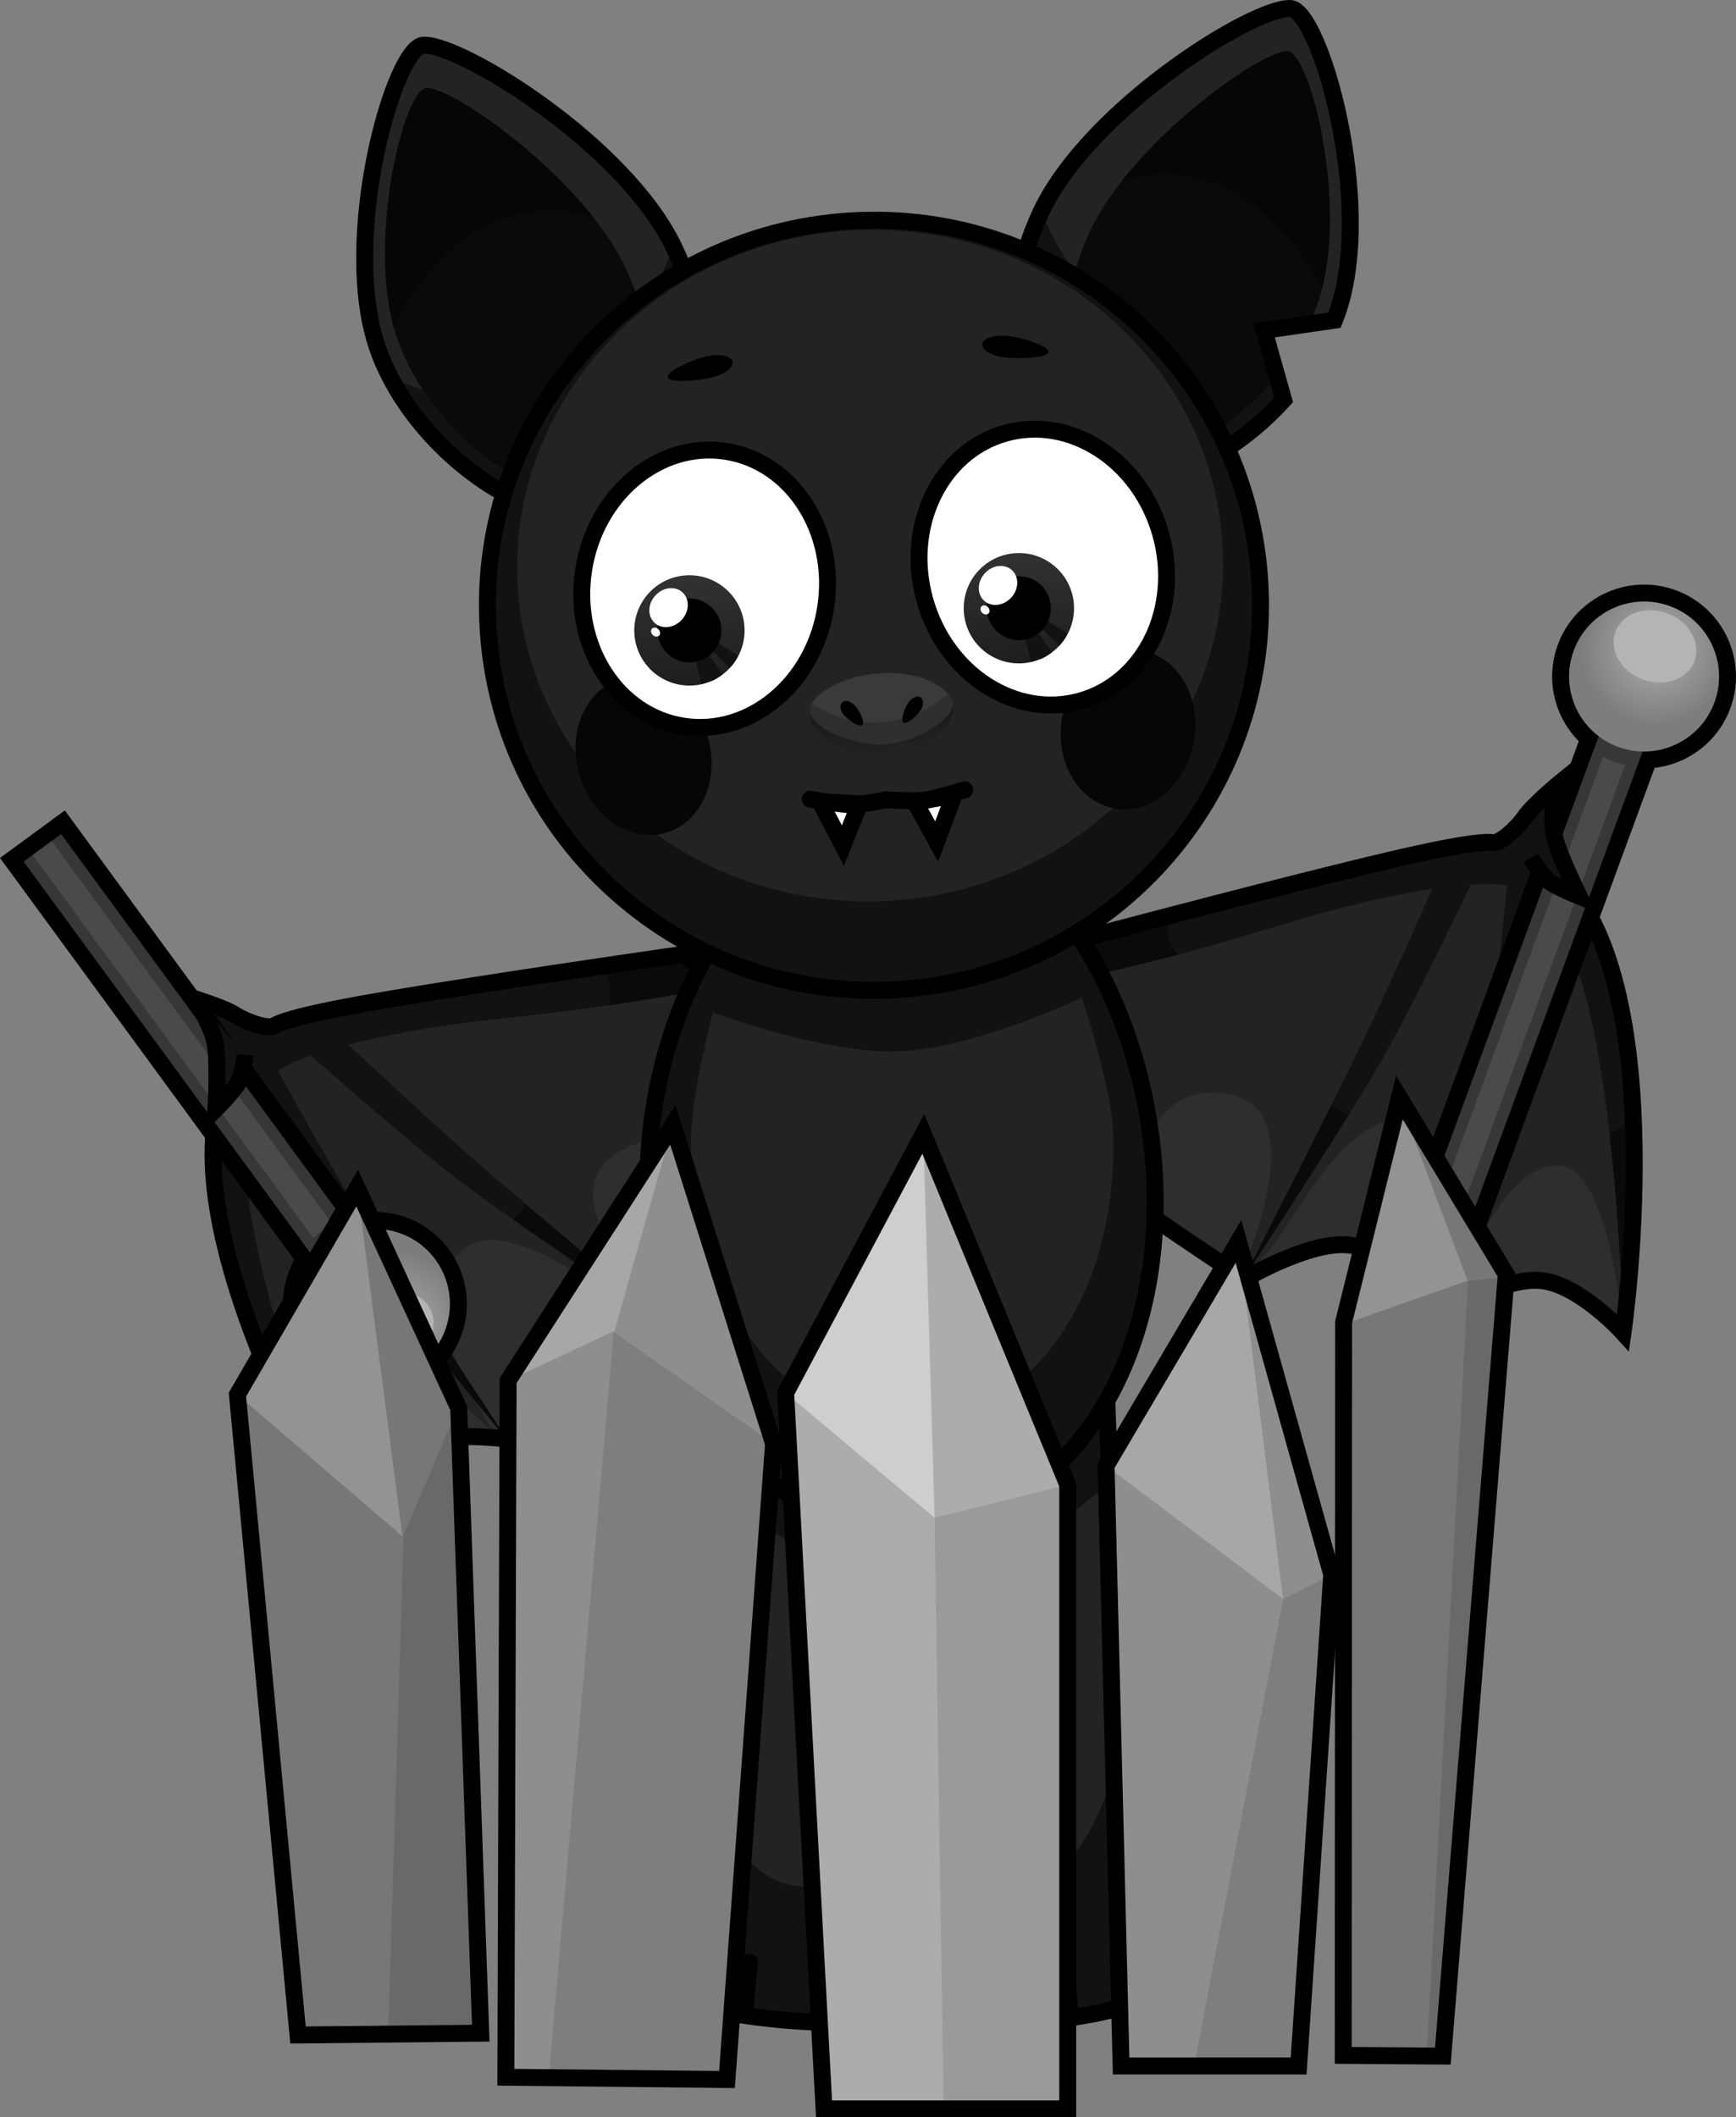 <svg version="1.1" xmlns="http://www.w3.org/2000/svg" xmlns:xlink="http://www.w3.org/1999/xlink" width="256.449" height="312.712" viewBox="0,0,256.449,312.712"><rect x="0" y="0" width="256.449" height="312.712" fill="#808080" stroke="none"/><defs><radialGradient cx="350.549" cy="131.142" r="11.077" gradientUnits="userSpaceOnUse" id="color-1"><stop offset="0" stop-color="#afafaf"/><stop offset="1" stop-color="#7d7d7d"/></radialGradient><radialGradient cx="164.097" cy="231.131" r="11.077" gradientUnits="userSpaceOnUse" id="color-2"><stop offset="0" stop-color="#afafaf"/><stop offset="1" stop-color="#7d7d7d"/></radialGradient><linearGradient x1="207.315" y1="120.179" x2="208.305" y2="136.443" gradientUnits="userSpaceOnUse" id="color-3"><stop offset="0" stop-color="#323232"/><stop offset="1" stop-color="#1e1e1e"/></linearGradient><linearGradient x1="255.984" y1="116.902" x2="256.974" y2="133.166" gradientUnits="userSpaceOnUse" id="color-4"><stop offset="0" stop-color="#323232"/><stop offset="1" stop-color="#1e1e1e"/></linearGradient><linearGradient x1="235.862" y1="134.644" x2="236.622" y2="147.121" gradientUnits="userSpaceOnUse" id="color-5"><stop offset="0" stop-color="#121212"/><stop offset="1" stop-color="#121212" stop-opacity="0"/></linearGradient></defs><g transform="translate(-105.966,-35.205)"><g data-paper-data="{&quot;isPaintingLayer&quot;:true}" fill-rule="nonzero" stroke-linejoin="miter" stroke-miterlimit="10" stroke-dasharray="" stroke-dashoffset="0" style="mix-blend-mode: normal"><g data-paper-data="{&quot;index&quot;:null}"><g><path d="M266.644,173.634c0,0 15.362,-4.101 30.703,-7.971c12.94,-3.264 25.908,-6.45 29.196,-6.004c29.199,3.962 19.184,72.364 19.184,72.364c0,0 -6.444,-7.15 -12.16,-7.694c-5.717,-0.544 -15.362,5.273 -15.362,5.273c0,0 -6.507,-9.089 -12.192,-10.394c-5.685,-1.305 -16.175,4.896 -16.175,4.896c0,0 -18.682,-12.266 -22.413,-15.582c-3.705,-3.293 -12.948,-6.544 -12.948,-6.544z" fill="#2e2e2e" stroke="#000000" stroke-width="0" stroke-linecap="round"/><path d="M266.644,173.634c0,0 15.362,-4.101 30.703,-7.971c12.94,-3.264 25.908,-6.45 29.196,-6.004c29.199,3.962 19.184,72.364 19.184,72.364c0,0 -1.886,-24.634 -9.583,-24.671c-8.575,-0.04 -13.887,16.277 -16.1,20.799c0.008,-0.049 0.016,-0.097 0.025,-0.142c1.181,-6.04 3.326,-24.649 -6.452,-27.096c-8.016,-2.006 -15.821,13.304 -19.367,17.947c-1.361,1.783 -2.973,3.448 -4.386,5.227c-0.018,0.011 -0.028,0.016 -0.028,0.016l-0.742,-0.489c0,0 11.554,-24.653 -1.732,-26.829c-12.416,-2.033 -13.059,12.29 -14.464,15.852c-2.456,-1.736 -4.488,-3.239 -5.475,-4.116c-3.705,-3.293 -12.948,-6.544 -12.948,-6.544z" fill="#232323" stroke="#000000" stroke-width="0" stroke-linecap="butt"/><path d="M335.48,156.678c0.455,2.931 1.052,7.528 1.052,7.528c0,0 0.653,1.461 1.237,2.198c2.876,3.631 5.484,8.521 6.698,13.809c4.917,21.419 1.261,52.172 1.261,52.172c0,0 -0.375,-27.226 -4.814,-47.191c-2.365,-10.638 -6.734,-17.074 -11.02,-18.847c-5.111,-2.114 -22.554,1.824 -31.824,4.615c-6.322,1.904 -12.874,3.875 -18.561,5.354c-9.601,2.497 -16.81,3.954 -16.81,3.954l3.946,-6.636c0,0 15.362,-4.101 30.703,-7.971c9.844,-2.483 20.261,-5.671 27.578,-5.921c1.016,-0.035 2.369,-0.02 2.369,-0.02c0,0 3.125,-1.822 4.591,-3.962c1.466,-2.14 5.245,-4.78 5.245,-4.78c0,0 -2.106,2.767 -1.651,5.698z" fill="#121212" stroke="#000000" stroke-width="0" stroke-linecap="butt"/><path d="M328.611,194.972c-2.819,11.024 -9.833,34.429 -9.833,34.429c0,0 4.944,-27.047 6.851,-38.671c1.559,-9.501 3.166,-26.875 3.166,-26.875l6.235,1.984c0,0 -3.842,19.055 -6.419,29.134z" fill="#121212" stroke="none" stroke-width="0" stroke-linecap="butt"/><path d="M309.394,193.001c-5.778,9.802 -19.67,30.966 -19.67,30.966c0,0 12.918,-25.239 17.987,-35.872c4.144,-8.69 10.851,-23.919 10.851,-23.919l5.736,-0.558c0,0 -9.621,20.42 -14.904,29.382z" fill="#121212" stroke="none" stroke-width="0" stroke-linecap="butt"/><path d="M278.6,170.483c-0.03,0.116 -0.056,0.233 -0.079,0.352c-0.39,1.992 0.214,3.948 1.466,5.357c-0.16,0.042 -0.319,0.084 -0.478,0.125c-9.601,2.497 -16.81,3.954 -16.81,3.954l3.946,-6.636c0,0 4.912,-1.311 11.955,-3.151z" fill="#0a0a0a" stroke="#000000" stroke-width="0" stroke-linecap="butt"/><path d="M343.733,202.62c1.271,-0.431 2.38,-1.264 3.147,-2.377c0.689,16.65 -1.153,32.142 -1.153,32.142c0,0 -0.197,-14.295 -1.994,-29.765z" fill="#0a0a0a" stroke="#000000" stroke-width="0" stroke-linecap="butt"/><path d="M323.882,200.943c0.451,0.354 0.991,0.61 1.593,0.727c0.454,0.089 0.905,0.092 1.335,0.02c-3.254,11.767 -8.032,27.71 -8.032,27.71c0,0 2.891,-15.816 5.104,-28.457z" fill="#0a0a0a" stroke="none" stroke-width="0" stroke-linecap="butt"/><path d="M302.709,198.291c0.537,0.705 1.325,1.224 2.263,1.407c0.103,0.02 0.205,0.036 0.307,0.047c-6.527,10.468 -15.555,24.222 -15.555,24.222c0,0 7.222,-14.111 12.985,-25.676z" fill="#0a0a0a" stroke="none" stroke-width="0" stroke-linecap="butt"/><path d="M266.644,173.634c0,0 15.362,-4.101 30.703,-7.971c12.94,-3.264 25.908,-6.45 29.196,-6.004c0.939,0.127 3.317,-1.846 4.683,-3.793c1.366,-1.947 5.665,-5.439 5.665,-5.439c0,0 -1.734,3.411 -1.183,6.542c0.551,3.131 0.451,7.281 1.118,7.974c16.25,16.881 8.9,67.08 8.9,67.08c0,0 -6.444,-7.15 -12.16,-7.694c-5.717,-0.544 -15.362,5.273 -15.362,5.273c0,0 -6.507,-9.089 -12.192,-10.394c-5.685,-1.305 -16.175,4.896 -16.175,4.896c0,0 -18.682,-12.266 -22.413,-15.582c-3.705,-3.293 -12.948,-6.544 -12.948,-6.544z" fill="none" stroke="#000000" stroke-width="2.5" stroke-linecap="round"/></g><g stroke-linecap="butt"><path d="M345.012,145.518c-5.742,-2.111 -8.685,-8.478 -6.574,-14.219c2.111,-5.742 8.478,-8.685 14.219,-6.574c5.742,2.111 8.685,8.478 6.574,14.219c-2.111,5.742 -8.478,8.685 -14.219,6.574z" fill="none" stroke="#000000" stroke-width="5"/><path d="M317.013,212.238l27.025,-73.497l6.45,2.372l-27.025,73.497z" fill="none" stroke="#000000" stroke-width="5"/><path d="M317.013,212.238l27.025,-73.497l6.45,2.372l-27.025,73.497z" fill="#373737" stroke="none" stroke-width="0"/><path d="M318.569,212.81l24.217,-65.859c0,0 1.047,0.578 1.656,0.801c0.608,0.224 1.612,0.4 1.612,0.4l-24.217,65.859z" fill="#4a4a4a" stroke="none" stroke-width="0"/><path d="M345.012,145.518c-5.742,-2.111 -8.685,-8.478 -6.574,-14.219c2.111,-5.742 8.478,-8.685 14.219,-6.574c5.742,2.111 8.685,8.478 6.574,14.219c-2.111,5.742 -8.478,8.685 -14.219,6.574z" fill="url(#color-1)" stroke="none" stroke-width="0.5"/><path d="M352.242,125.791c3.227,1.187 5.039,4.334 4.048,7.03c-0.991,2.696 -4.411,3.92 -7.638,2.733c-3.227,-1.187 -5.039,-4.334 -4.048,-7.03c0.991,-2.696 4.411,-3.92 7.638,-2.733z" fill="#b4b4b4" stroke="none" stroke-width="0"/></g><path d="M334.708,165.304c-1.205,-0.961 -2.56,-3.388 -2.56,-3.388l2.292,-7.263c0,0 0.662,4.556 1.473,6.738c0.789,2.123 3.331,6.183 3.331,6.183c0,0 -3.377,-1.347 -4.536,-2.27z" fill="#121212" stroke="none" stroke-width="0" stroke-linecap="butt"/><path d="M335.7,151.787c0,0 -0.692,4.384 -0.15,6.799c0.627,2.792 3.693,8.989 3.693,8.989c0,0 -3.377,-1.347 -4.536,-2.27c-1.205,-0.961 -2.56,-3.388 -2.56,-3.388" fill="none" stroke="#000000" stroke-width="2.5" stroke-linecap="butt"/></g><g><path d="M229.336,197.446c0,0 -7.231,6.61 -9.352,11.091c-2.135,4.512 -14.523,23.113 -14.523,23.113c0,0 -12.08,-1.598 -16.801,1.829c-4.72,3.427 -7.149,14.338 -7.149,14.338c0,0 -11.153,-1.576 -16.2,1.163c-5.047,2.739 -8.177,11.841 -8.177,11.841c0,0 -35.998,-59.019 -10.681,-74.098c2.851,-1.698 16.031,-3.844 29.216,-5.907c15.631,-2.446 31.372,-4.687 31.372,-4.687z" fill="#2e2e2e" stroke="#000000" stroke-width="0" stroke-linecap="round"/><path d="M229.336,197.446c0,0 -7.231,6.61 -9.352,11.091c-0.564,1.193 -1.846,3.372 -3.426,5.931c-2.687,-2.727 -8.887,-15.656 -19.516,-8.923c-11.374,7.205 8.911,25.365 8.911,25.365l-0.492,0.741c0,0 -0.011,-0.001 -0.032,-0.004c-1.996,-1.084 -4.132,-1.985 -6.082,-3.093c-5.08,-2.884 -18.257,-13.916 -24.847,-8.931c-8.039,6.08 1.221,22.364 4.673,27.459c0.026,0.038 0.052,0.079 0.078,0.121c-3.807,-3.295 -15.084,-16.229 -22.958,-12.835c-7.068,3.047 0.842,26.453 0.842,26.453c0,0 -35.998,-59.019 -10.681,-74.098c2.851,-1.698 16.031,-3.844 29.216,-5.907c15.631,-2.446 31.372,-4.687 31.372,-4.687z" fill="#232323" stroke="#000000" stroke-width="0" stroke-linecap="butt"/><path d="M133.313,182.881c0,0 4.512,0.949 6.698,2.344c2.186,1.395 5.776,1.848 5.776,1.848c0,0 1.239,-0.543 2.188,-0.909c6.831,-2.635 17.665,-3.78 27.695,-5.35c15.631,-2.446 31.372,-4.687 31.372,-4.687l6.229,4.561c0,0 -7.203,1.482 -17.016,2.944c-5.812,0.866 -12.613,1.617 -19.176,2.341c-9.622,1.061 -27.215,4.267 -31.09,8.214c-3.25,3.31 -4.75,10.942 -2.761,21.657c3.733,20.109 14.048,45.308 14.048,45.308c0,0 -15.405,-26.867 -19.268,-48.501c-0.954,-5.341 -0.469,-10.861 0.756,-15.329c0.249,-0.907 0.277,-2.507 0.277,-2.507c0,0 -1.25,-4.464 -1.979,-7.339c-0.729,-2.875 -3.75,-4.597 -3.75,-4.597z" fill="#121212" stroke="#000000" stroke-width="0" stroke-linecap="butt"/><path d="M141.064,195.731l4.961,-4.267c0,0 8.282,15.358 13.436,23.49c6.306,9.949 21.445,32.901 21.445,32.901c0,0 -15.619,-18.79 -22.529,-27.83c-6.318,-8.265 -17.313,-24.295 -17.313,-24.295z" fill="#121212" stroke="none" stroke-width="0" stroke-linecap="butt"/><path d="M150.07,189.487l5.496,-1.733c0,0 12.135,11.387 19.35,17.761c8.828,7.798 30.596,25.965 30.596,25.965c0,0 -21.07,-14.035 -30.224,-20.793c-8.37,-6.178 -25.219,-21.2 -25.219,-21.2z" fill="#121212" stroke="none" stroke-width="0" stroke-linecap="butt"/><path d="M207.042,176.128l6.229,4.561c0,0 -7.203,1.482 -17.016,2.944c-0.162,0.024 -0.325,0.048 -0.489,0.072c0.601,-1.786 0.39,-3.822 -0.748,-5.503c-0.068,-0.1 -0.138,-0.198 -0.211,-0.293c7.201,-1.065 12.234,-1.782 12.234,-1.782z" fill="#0a0a0a" stroke="#000000" stroke-width="0" stroke-linecap="butt"/><path d="M157.276,261.153c0,0 -7.76,-13.533 -13.646,-29.124c1.141,0.724 2.489,1.056 3.826,0.955c4.403,14.938 9.819,28.169 9.819,28.169z" fill="#0a0a0a" stroke="#000000" stroke-width="0" stroke-linecap="butt"/><path d="M180.906,247.855c0,0 -10.639,-12.8 -18.241,-22.353c0.424,-0.103 0.838,-0.282 1.221,-0.541c0.508,-0.344 0.904,-0.79 1.181,-1.293c6.986,10.765 15.839,24.187 15.839,24.187z" fill="#0a0a0a" stroke="none" stroke-width="0" stroke-linecap="butt"/><path d="M205.513,231.48c0,0 -13.692,-9.121 -23.797,-16.197c0.089,-0.05 0.177,-0.105 0.264,-0.164c0.791,-0.536 1.313,-1.322 1.531,-2.181c9.831,8.385 22.002,18.542 22.002,18.542z" fill="#0a0a0a" stroke="none" stroke-width="0" stroke-linecap="butt"/><path d="M229.336,197.446c0,0 -7.231,6.61 -9.352,11.091c-2.135,4.512 -14.523,23.113 -14.523,23.113c0,0 -12.08,-1.598 -16.801,1.829c-4.72,3.427 -7.149,14.338 -7.149,14.338c0,0 -11.153,-1.576 -16.2,1.163c-5.047,2.739 -8.177,11.841 -8.177,11.841c0,0 -26.418,-43.313 -18.075,-65.209c0.343,-0.899 -1.375,-4.679 -2.094,-7.775c-0.719,-3.097 -3.65,-5.557 -3.65,-5.557c0,0 5.323,1.529 7.342,2.786c2.02,1.257 4.981,2.141 5.795,1.657c2.851,-1.698 16.031,-3.844 29.216,-5.907c15.631,-2.446 31.372,-4.687 31.372,-4.687z" fill="none" stroke="#000000" stroke-width="2.5" stroke-linecap="round"/></g><g stroke-linecap="butt"><path d="M170.285,221.233c3.615,4.935 2.546,11.867 -2.389,15.482c-4.935,3.615 -11.867,2.546 -15.482,-2.389c-3.615,-4.935 -2.546,-11.867 2.389,-15.482c4.935,-3.615 11.867,-2.546 15.482,2.389z" fill="none" stroke="#000000" stroke-width="5"/><path d="M115.004,158.395l46.279,63.169l-5.544,4.061l-46.279,-63.169z" fill="none" stroke="#000000" stroke-width="5"/><path d="M115.004,158.395l46.279,63.169l-5.544,4.061l-46.279,-63.169z" fill="#373737" stroke="none" stroke-width="0"/><path d="M113.606,159.419l41.47,56.604c0,0 -0.916,0.447 -1.439,0.83c-0.523,0.383 -1.37,1.228 -1.37,1.228l-41.47,-56.604z" fill="#4a4a4a" stroke="none" stroke-width="0"/><path d="M170.285,221.233c3.615,4.935 2.546,11.867 -2.389,15.482c-4.935,3.615 -11.867,2.546 -15.482,-2.389c-3.615,-4.935 -2.546,-11.867 2.389,-15.482c4.935,-3.615 11.867,-2.546 15.482,2.389z" fill="url(#color-2)" stroke="none" stroke-width="0.5"/><path d="M159.107,235.289c-1.698,-2.317 -0.825,-5.843 1.948,-7.875c2.774,-2.032 6.398,-1.801 8.096,0.517c1.698,2.317 0.825,5.843 -1.948,7.875c-2.774,2.032 -6.398,1.801 -8.096,-0.517z" fill="#b4b4b4" stroke="none" stroke-width="0"/></g><path d="M137.867,198.978c0,0 0.749,-4.731 0.644,-6.993c-0.108,-2.326 -1.283,-6.777 -1.283,-6.777l4.953,5.786c0,0 -0.296,2.764 -1.029,4.12c-0.704,1.304 -3.285,3.865 -3.285,3.865z" fill="#121212" stroke="none" stroke-width="0" stroke-linecap="butt"/><path d="M142.18,190.994c0,0 -0.296,2.764 -1.029,4.12c-0.704,1.304 -3.285,3.865 -3.285,3.865c0,0 0.395,-6.902 -0.121,-9.717c-0.447,-2.435 -2.8,-6.198 -2.8,-6.198" fill="none" stroke="#000000" stroke-width="2.5" stroke-linecap="butt"/><g data-paper-data="{&quot;index&quot;:null}" stroke="#000000" stroke-linecap="butt"><path d="M257.327,333.95c-7.121,0.544 -14.455,0.322 -15.701,-0.752c-1.526,-1.316 0,-96.437 0,-96.437h27.632c0,0 0.925,22.972 1.301,36.573c0.266,9.629 1.492,32.695 2.003,45.627c0.4,10.115 0.248,11.473 -0.395,12.262c-0.705,0.864 -7.827,2.191 -14.84,2.727z" fill="#232323" stroke-width="0"/><path d="M269.769,249.979c0.051,1.377 0.158,4.279 0.158,4.279c0,0 -7.774,6.445 -13.313,9.522c-5.539,3.076 -15.257,4.466 -15.257,4.466l0.269,-31.485h27.632c0,0 0.232,5.759 0.511,13.218z" fill="#121212" stroke-width="0"/><path d="M257.327,333.95c-7.121,0.544 -14.455,0.322 -15.701,-0.752c-0.445,-0.384 -0.67,-27.289 -0.67,-27.289c0,0 7.801,10.097 16.953,7.896c9.933,-2.389 13.603,-20.718 13.603,-20.718c0,0 0.869,21.303 1.049,25.875c0.4,10.115 0.248,11.473 -0.395,12.262c-0.705,0.864 -7.827,2.191 -14.84,2.727z" fill="#121212" stroke-width="0"/><path d="M257.327,333.95c-7.121,0.544 -14.455,0.322 -15.701,-0.752c-1.526,-1.316 0,-96.437 0,-96.437h27.632c0,0 0.925,22.972 1.301,36.573c0.266,9.629 1.492,32.695 2.003,45.627c0.4,10.115 0.248,11.473 -0.395,12.262c-0.705,0.864 -7.827,2.191 -14.84,2.727z" fill="none" stroke-width="2.5"/></g><g stroke="#000000" stroke-linecap="butt"><path d="M208.036,330.91c-0.644,-0.789 -0.795,-2.147 -0.395,-12.262c0.511,-12.931 1.737,-35.998 2.003,-45.627c0.376,-13.602 1.301,-36.573 1.301,-36.573h27.632c0,0 1.526,95.12 0,96.437c-1.245,1.074 -8.58,1.296 -15.701,0.752c-7.012,-0.536 -14.134,-1.863 -14.84,-2.727z" fill="#232323" stroke-width="0"/><path d="M210.945,236.448h27.632l0.269,31.485c0,0 -9.718,-1.39 -15.257,-4.466c-5.539,-3.076 -13.313,-9.522 -13.313,-9.522c0,0 0.107,-2.902 0.158,-4.279c0.279,-7.459 0.511,-13.218 0.511,-13.218z" fill="#121212" stroke-width="0"/><path d="M208.036,330.91c-0.644,-0.789 -0.795,-2.147 -0.395,-12.262c0.181,-4.572 1.049,-25.875 1.049,-25.875c0,0 3.67,18.329 13.603,20.718c9.152,2.201 16.953,-7.896 16.953,-7.896c0,0 -0.225,26.905 -0.67,27.289c-1.245,1.074 -8.58,1.296 -15.701,0.752c-7.012,-0.536 -14.134,-1.863 -14.84,-2.727z" fill="#121212" stroke-width="0"/><path d="M208.036,330.91c-0.644,-0.789 -0.795,-2.147 -0.395,-12.262c0.511,-12.931 1.737,-35.998 2.003,-45.627c0.376,-13.602 1.301,-36.573 1.301,-36.573h27.632c0,0 1.526,95.12 0,96.437c-1.245,1.074 -8.58,1.296 -15.701,0.752c-7.012,-0.536 -14.134,-1.863 -14.84,-2.727z" fill="none" stroke-width="2.5"/></g><g stroke="#000000" stroke-linecap="butt"><path d="M276.593,210.893c0.74,28.934 -15.489,49.529 -36.145,50.058c-20.656,0.529 -36.977,-18.293 -38.634,-47.204c-1.656,-28.895 15.296,-57.047 35.953,-57.575c20.656,-0.529 38.086,25.788 38.826,54.721z" fill="#121212" stroke-width="0"/><path d="M270.423,202.806c0.631,24.652 -12.896,42.192 -30.125,42.633c-17.229,0.441 -30.851,-15.603 -32.246,-40.236c-0.399,-7.046 3.242,-20.468 3.242,-20.468c0,0 16.445,6.172 27.597,5.73c11.152,-0.442 26.866,-7.915 26.866,-7.915c0,0 4.484,13.146 4.666,20.256z" fill="#232323" stroke-width="0"/><path d="M276.593,210.893c0.74,28.934 -15.489,49.529 -36.145,50.058c-20.656,0.529 -36.977,-18.293 -38.634,-47.204c-1.656,-28.895 15.296,-57.047 35.953,-57.575c20.656,-0.529 38.086,25.788 38.826,54.721z" fill="none" stroke-width="2.5"/></g><path d="" fill="#121212" stroke="#000000" stroke-width="0" stroke-linecap="butt"/><path d="" fill="#0a0a0a" stroke="none" stroke-width="0" stroke-linecap="butt"/><path d="" fill="#0a0a0a" stroke="none" stroke-width="0" stroke-linecap="butt"/><path d="M216.693,325.041l-0.667,6.667" fill="none" stroke="#000000" stroke-width="2.5" stroke-linecap="round"/><path d="M227.026,332.708v-6.333" fill="none" stroke="#000000" stroke-width="2.5" stroke-linecap="round"/><path d="M253.026,333.041l-0.333,-6.667" fill="none" stroke="#000000" stroke-width="2.5" stroke-linecap="round"/><path d="M264.026,332.375l-0.667,-7" fill="none" stroke="#000000" stroke-width="2.5" stroke-linecap="round"/><g stroke-linecap="butt"><path d="M180.693,341.996l0.333,-102.883l24.333,-37.78l14.877,47.096l-6.877,93.904z" fill="#8e8e8e" stroke="none" stroke-width="0"/><path d="M196.623,231.929l23.614,16.501l-6.877,93.904l-26.337,-0.275z" fill="#7e7e7e" stroke="none" stroke-width="0"/><path d="M205.36,201.333l-8.625,30.445l-15.708,7.335z" fill="#a7a7a7" stroke="none" stroke-width="0"/><path d="M180.693,341.996l0.333,-102.883l24.333,-37.78l14.877,47.096l-6.877,93.904z" fill="none" stroke="#000000" stroke-width="2.5"/></g><g stroke-linecap="butt"><path d="M149.987,335.759l-8.949,-94.582l17.695,-30.512l14.993,32.518l3.259,92.305z" fill="#777777" stroke="none" stroke-width="0"/><path d="M141.038,241.177l17.695,-30.512l6.683,51.436z" fill="#939393" stroke="none" stroke-width="0"/><path d="M165.581,261.932l8.142,-19.083l3.259,92.305l-13.666,0.137z" fill="#696969" stroke="none" stroke-width="0"/><path d="M149.987,335.759l-8.949,-94.582l17.695,-30.512l14.993,32.518l3.259,92.305z" fill="none" stroke="#000000" stroke-width="2.5"/></g><g stroke-linecap="butt"><path d="M271.582,340.333l-2.222,-88.666l19.556,-33.112l13.778,49.208l-4.889,72.57z" fill="#8e8e8e" stroke="none" stroke-width="0"/><path d="M302.693,267.764l-4.889,72.57h-15.444l13.164,-68.981z" fill="#7e7e7e" stroke="none" stroke-width="0"/><path d="M269.36,251.668l19.556,-33.112l6.581,52.798z" fill="#a7a7a7" stroke="none" stroke-width="0"/><path d="M271.582,340.333l-2.222,-88.666l19.556,-33.112l13.778,49.208l-4.889,72.57z" fill="none" stroke="#000000" stroke-width="2.5"/></g><g stroke-linecap="butt"><path d="M304.378,339.101l0.056,-108.29l8.247,-33.183l15.789,26.14l-9.378,115.437z" fill="#777777" stroke="none" stroke-width="0"/><path d="M304.434,230.811l8.247,-33.183l10.091,26.718z" fill="#939393" stroke="none" stroke-width="0"/><path d="M316.699,339.655l6.12,-115.211l5.651,-0.676l-9.378,115.437z" fill="#696969" stroke="none" stroke-width="0"/><path d="M304.393,338.768l0.056,-108.29l8.247,-33.183l15.789,26.14l-9.378,115.437z" fill="none" stroke="#000000" stroke-width="2.5"/></g><g stroke-linecap="butt"><g stroke="none" stroke-width="0"><path d="M227.693,346.667l-5.667,-105.739l20.333,-38.261l21.333,51.826v92.174z" fill="#acacac"/><path d="M222.026,240.928l20.333,-38.261l1.667,56.696z" fill="#cecece"/><path d="M244.026,259.362l19.667,-4.87v92.174h-18.333z" fill="#9a9a9a"/></g><g fill="none" stroke="#000000" stroke-width="2.5"><path d="M227.693,346.667l-5.667,-105.739l20.333,-38.261l21.333,51.826v92.174z"/></g></g><g stroke="#000000" stroke-linecap="butt"><path d="M296.564,36.457c4.324,0.161 12.552,28.579 7.032,44.719c-0.151,0.441 -0.313,0.881 -0.485,1.318c-1.477,0.118 -2.939,0.343 -4.394,0.814c-1.123,0.073 -4.779,0.055 -5.528,0.996c-0.695,0.874 0.713,4.118 0.925,5.096c0.364,1.675 0.891,3.283 1.476,4.872c-8.429,9.234 -20.64,14.764 -28.604,10.56c-11.296,-5.964 -14.454,-23.079 -7.24,-38.324c7.211,-15.239 31.317,-30.256 36.817,-30.051z" fill="#232323" stroke-width="0"/><path d="M259.83,66.335c4.352,12.574 18.104,22.695 31.531,22.108c0.674,-0.029 1.483,-0.127 2.369,-0.289c0.174,0.525 0.326,0.974 0.385,1.246c0.364,1.675 0.891,3.283 1.476,4.872c-8.429,9.234 -20.64,14.764 -28.604,10.56c-11.296,-5.964 -14.454,-23.079 -7.24,-38.324c0.027,-0.058 0.055,-0.115 0.082,-0.173z" fill="#121212" stroke-width="0"/><path d="M296.104,42.764c3.37,-0.087 9.229,23.216 4.608,36.973c-0.383,1.14 -0.844,2.271 -1.372,3.384c-0.208,0.058 -0.415,0.12 -0.623,0.187c-1.123,0.073 -4.779,0.055 -5.528,0.996c-0.695,0.874 0.713,4.118 0.925,5.096c0.101,0.466 0.215,0.928 0.34,1.385c-6.765,8.308 -16.556,13.715 -22.758,10.575c-8.693,-4.401 -10.82,-18.527 -4.895,-31.624c5.923,-13.091 25.018,-26.861 29.303,-26.971z" fill="#0a0a0a" stroke-width="0"/><path d="M295.591,94.272c-8.429,9.234 -20.64,14.764 -28.604,10.56c-11.296,-5.964 -14.454,-23.079 -7.24,-38.324c7.211,-15.239 31.317,-30.256 36.817,-30.051c4.324,0.161 12.552,28.579 7.032,44.719c-0.151,0.441 -0.313,0.881 -0.485,1.318l-10.417,1.507z" fill="none" stroke-width="2.5"/><path d="M301.243,77.943c-0.21,-0.396 -0.446,-0.781 -0.706,-1.154c-2.895,-5.62 -7.077,-10.226 -12.008,-12.999c-5.011,-2.819 -10.795,-3.745 -16.785,-1.918c8.06,-10.213 20.936,-19.02 24.36,-19.108c3.227,-0.083 8.738,21.287 5.139,35.179z" fill="#060606" stroke-width="0"/></g><g stroke="#000000" stroke-linecap="butt"><path d="M205.517,71.712c7.304,15.203 4.247,32.335 -7.013,38.366c-11.26,6.031 -31.183,-7.474 -36.749,-23.439c-5.615,-16.107 2.445,-44.573 6.768,-44.76c5.499,-0.237 29.693,14.637 36.994,29.833z" fill="#232323" stroke-width="0"/><path d="M205.517,71.712c7.304,15.203 4.247,32.335 -7.013,38.366c-10.308,5.521 -27.876,-5.33 -35.043,-19.453c3.32,2.008 7.962,3.109 10.573,3.208c13.431,0.508 27.122,-9.694 31.4,-22.294c0.028,0.057 0.056,0.115 0.083,0.172z" fill="#121212" stroke-width="0"/><path d="M198.482,74.981c6.003,13.061 3.959,27.2 -4.708,31.652c-8.667,4.452 -24.482,-7.842 -29.143,-21.45c-4.703,-13.729 1.019,-37.066 4.389,-36.999c4.286,0.085 23.462,13.742 29.462,26.798z" fill="#0a0a0a" stroke-width="0"/><path d="M205.517,71.712c7.304,15.203 4.247,32.335 -7.013,38.366c-11.26,6.031 -31.183,-7.474 -36.749,-23.439c-5.615,-16.107 2.445,-44.573 6.768,-44.76c5.499,-0.237 29.693,14.637 36.994,29.833z" fill="none" stroke-width="2.5"/><path d="M169.021,48.184c3.424,0.068 16.352,8.798 24.472,18.964c-6,-1.792 -11.779,-0.832 -16.773,2.017c-4.914,2.803 -9.07,7.433 -11.931,13.07c-0.258,0.374 -0.491,0.762 -0.699,1.158c-3.682,-13.87 1.703,-35.273 4.931,-35.209z" fill="#060606" stroke-width="0"/></g><g stroke-linecap="butt"><g stroke="#000000"><path d="M292.072,121.126c1.909,31.351 -22.064,58.32 -53.545,60.237c-31.481,1.917 -58.549,-21.945 -60.457,-53.296c-1.909,-31.351 22.064,-58.32 53.545,-60.237c31.481,-1.917 58.549,21.945 60.457,53.296z" fill="#121212" stroke-width="0"/><path d="M286.555,115.576c1.664,27.335 -20.292,50.914 -49.041,52.664c-28.749,1.75 -53.404,-18.99 -55.068,-46.326c-1.664,-27.335 20.292,-50.914 49.041,-52.664c28.749,-1.75 53.404,18.99 55.068,46.326z" fill="#232323" stroke-width="0"/><path d="M292.072,121.126c1.909,31.351 -22.064,58.32 -53.545,60.237c-31.481,1.917 -58.549,-21.945 -60.457,-53.296c-1.909,-31.351 22.064,-58.32 53.545,-60.237c31.481,-1.917 58.549,21.945 60.457,53.296z" fill="none" stroke-width="2.5"/></g><path d="M209.397,141.262c3.089,5.689 1.85,12.789 -2.767,15.858c-4.617,3.07 -10.864,0.946 -13.952,-4.742c-3.089,-5.689 -1.85,-12.789 2.767,-15.858c4.617,-3.07 10.864,-0.946 13.952,4.742z" fill="#060606" stroke="none" stroke-width="0"/><path d="M276.912,132.031c4.955,2.487 7.046,9.384 4.67,15.405c-2.376,6.021 -8.319,8.887 -13.274,6.4c-4.955,-2.487 -7.046,-9.384 -4.67,-15.405c2.376,-6.021 8.319,-8.887 13.274,-6.4z" data-paper-data="{&quot;index&quot;:null}" fill="#060606" stroke="none" stroke-width="0"/></g><path d="M227.942,124.897c-1.716,11.211 -11.114,19.074 -20.99,17.562c-9.876,-1.512 -16.491,-11.826 -14.775,-23.037c1.716,-11.211 11.114,-19.074 20.99,-17.562c9.876,1.512 16.491,11.826 14.775,23.037z" fill="#ffffff" stroke="#000000" stroke-width="2.5" stroke-linecap="butt"/><g stroke="none" stroke-linecap="butt"><g><path d="M199.678,128.806c-0.273,-4.491 3.146,-8.354 7.637,-8.627c4.491,-0.273 8.354,3.146 8.627,7.637c0.273,4.491 -3.146,8.354 -7.637,8.627c-4.491,0.273 -8.354,-3.146 -8.627,-7.637z" fill="url(#color-3)" stroke-width="0.5"/><path d="M209.602,136.226l-0.999,-3.899l1.825,-0.741l2.263,3.209c0,0 -0.808,0.683 -1.483,0.935c-0.661,0.247 -1.605,0.496 -1.605,0.496z" fill="#121212" stroke-width="0"/><path d="M213.748,133.867l-2.772,-2.776l0.954,-1.014l3.052,2.008c0,0 -0.306,0.613 -0.555,0.973c-0.249,0.359 -0.679,0.81 -0.679,0.81z" fill="#121212" stroke-width="0"/></g><path d="M203.094,128.598c-0.159,-2.605 1.824,-4.845 4.429,-5.004c2.605,-0.159 4.845,1.824 5.004,4.429c0.159,2.605 -1.824,4.845 -4.429,5.004c-2.605,0.159 -4.845,-1.824 -5.004,-4.429z" fill="#000000" stroke-width="0.5"/><path d="M206.694,126.724c-1.131,1.251 -2.929,1.469 -4.014,0.487c-1.086,-0.982 -1.049,-2.792 0.083,-4.043c1.131,-1.251 2.929,-1.469 4.014,-0.487c1.086,0.982 1.049,2.792 -0.083,4.043z" fill="#ffffff" stroke-width="0"/><path d="M203.282,128.206c0.262,0.311 0.261,0.724 -0.001,0.923c-0.262,0.199 -0.686,0.108 -0.948,-0.203c-0.262,-0.311 -0.261,-0.724 0.001,-0.923c0.262,-0.199 0.686,-0.108 0.948,0.203z" fill="#ffffff" stroke-width="0"/></g><path d="M254.467,99.189c9.62,-2.699 19.902,3.966 22.965,14.886c3.064,10.92 -2.251,21.96 -11.871,24.659c-9.62,2.699 -19.902,-3.966 -22.965,-14.886c-3.064,-10.92 2.251,-21.96 11.871,-24.659z" data-paper-data="{&quot;index&quot;:null}" fill="#ffffff" stroke="#000000" stroke-width="2.5" stroke-linecap="butt"/><g stroke="none" stroke-linecap="butt"><g><path d="M248.347,125.529c-0.273,-4.491 3.146,-8.354 7.637,-8.627c4.491,-0.273 8.354,3.146 8.627,7.637c0.273,4.491 -3.146,8.354 -7.637,8.627c-4.491,0.273 -8.354,-3.146 -8.627,-7.637z" fill="url(#color-4)" stroke-width="0.5"/><path d="M258.271,132.949l-0.999,-3.899l1.825,-0.741l2.263,3.209c0,0 -0.808,0.683 -1.483,0.935c-0.661,0.247 -1.605,0.496 -1.605,0.496z" fill="#121212" stroke-width="0"/><path d="M262.417,130.59l-2.772,-2.776l0.954,-1.014l3.052,2.008c0,0 -0.306,0.613 -0.555,0.972c-0.249,0.359 -0.679,0.81 -0.679,0.81z" fill="#121212" stroke-width="0"/></g><path d="M251.763,125.321c-0.159,-2.605 1.825,-4.845 4.429,-5.004c2.605,-0.159 4.845,1.824 5.004,4.429c0.159,2.605 -1.824,4.845 -4.429,5.004c-2.605,0.159 -4.845,-1.824 -5.004,-4.429z" fill="#000000" stroke-width="0.5"/><path d="M255.362,123.447c-1.131,1.251 -2.929,1.469 -4.014,0.487c-1.086,-0.982 -1.049,-2.792 0.083,-4.043c1.131,-1.251 2.929,-1.469 4.014,-0.487c1.086,0.982 1.049,2.792 -0.083,4.043z" fill="#ffffff" stroke-width="0"/><path d="M251.951,124.929c0.262,0.311 0.261,0.724 -0.001,0.923c-0.262,0.199 -0.686,0.108 -0.948,-0.203c-0.261,-0.311 -0.261,-0.724 0.001,-0.923c0.262,-0.199 0.686,-0.108 0.948,0.203z" fill="#ffffff" stroke-width="0"/></g><path d="M214.141,88.505c0.328,0.836 -0.985,1.92 -2.932,2.422c-1.947,0.502 -6.28,0.874 -6.607,0.038c-0.328,-0.836 3.474,-2.562 5.421,-3.064c1.947,-0.502 3.791,-0.232 4.119,0.604z" fill="#000000" stroke="none" stroke-width="0" stroke-linecap="butt"/><path d="M255.107,84.842c1.994,0.262 5.977,1.515 5.753,2.384c-0.224,0.869 -4.57,1.026 -6.563,0.764c-1.994,-0.262 -3.428,-1.179 -3.205,-2.048c0.224,-0.869 2.021,-1.361 4.015,-1.099z" data-paper-data="{&quot;index&quot;:null}" fill="#000000" stroke="none" stroke-width="0" stroke-linecap="butt"/><path d="M230.482,160.087l-3.382,-6.472l5.85,0.305z" fill="#ffffff" stroke="#000000" stroke-width="2.5" stroke-linecap="butt"/><path d="M241.13,153.673l5.77,-1.013l-2.572,6.834z" data-paper-data="{&quot;index&quot;:null}" fill="#ffffff" stroke="#000000" stroke-width="2.5" stroke-linecap="butt"/><path d="M248.487,151.85c0,0 -2.262,0.72 -5.043,1.384c-2.049,0.489 -6.606,0.08 -6.606,0.08c0,0 -3.992,0.925 -6.081,0.686c-2.808,-0.322 -5.101,-0.76 -5.101,-0.76" fill="none" stroke="#000000" stroke-width="2.5" stroke-linecap="round"/><path d="M246.633,139.356c1.211,2.676 -4.752,7.445 -9.802,7.753c-5.049,0.307 -11.773,-3.602 -11.137,-6.478c0.664,-3.005 5.328,-5.691 10.377,-5.999c5.049,-0.307 9.256,1.839 10.561,4.724z" fill="url(#color-5)" stroke="none" stroke-width="0" stroke-linecap="butt"/><path d="M246.581,138.5c1.184,2.238 -4.822,6.305 -9.871,6.612c-5.049,0.307 -11.731,-2.913 -11.068,-5.337c0.693,-2.532 5.38,-4.836 10.43,-5.143c5.049,-0.307 9.233,1.456 10.509,3.869z" fill="#3a3a3a" stroke="none" stroke-width="0" stroke-linecap="butt"/><path d="M246.581,138.5c1.184,2.238 -4.822,6.305 -9.871,6.612c-5.049,0.307 -11.731,-2.913 -11.068,-5.337c0.06,-0.221 0.151,-0.439 0.27,-0.655c2.87,1.953 6.386,3.005 10.12,2.778c3.863,-0.235 7.328,-1.801 9.977,-4.225c0.23,0.265 0.422,0.542 0.573,0.828z" fill="#2e2e2e" stroke="none" stroke-width="0" stroke-linecap="butt"/><path d="M232.29,139.448c0.607,0.687 1.52,2.445 1.077,2.837c-0.443,0.392 -2.076,-0.731 -2.683,-1.418c-0.607,-0.687 -0.74,-1.562 -0.297,-1.954c0.443,-0.392 1.295,-0.152 1.903,0.535z" fill="#000000" stroke="none" stroke-width="0" stroke-linecap="butt"/><path d="M241.97,138.208c0.488,0.335 0.462,1.22 -0.057,1.976c-0.519,0.756 -2.003,2.068 -2.491,1.733c-0.488,-0.335 0.205,-2.191 0.725,-2.947c0.519,-0.756 1.336,-1.097 1.824,-0.762z" data-paper-data="{&quot;index&quot;:null}" fill="#000000" stroke="none" stroke-width="0" stroke-linecap="butt"/></g></g></svg>
